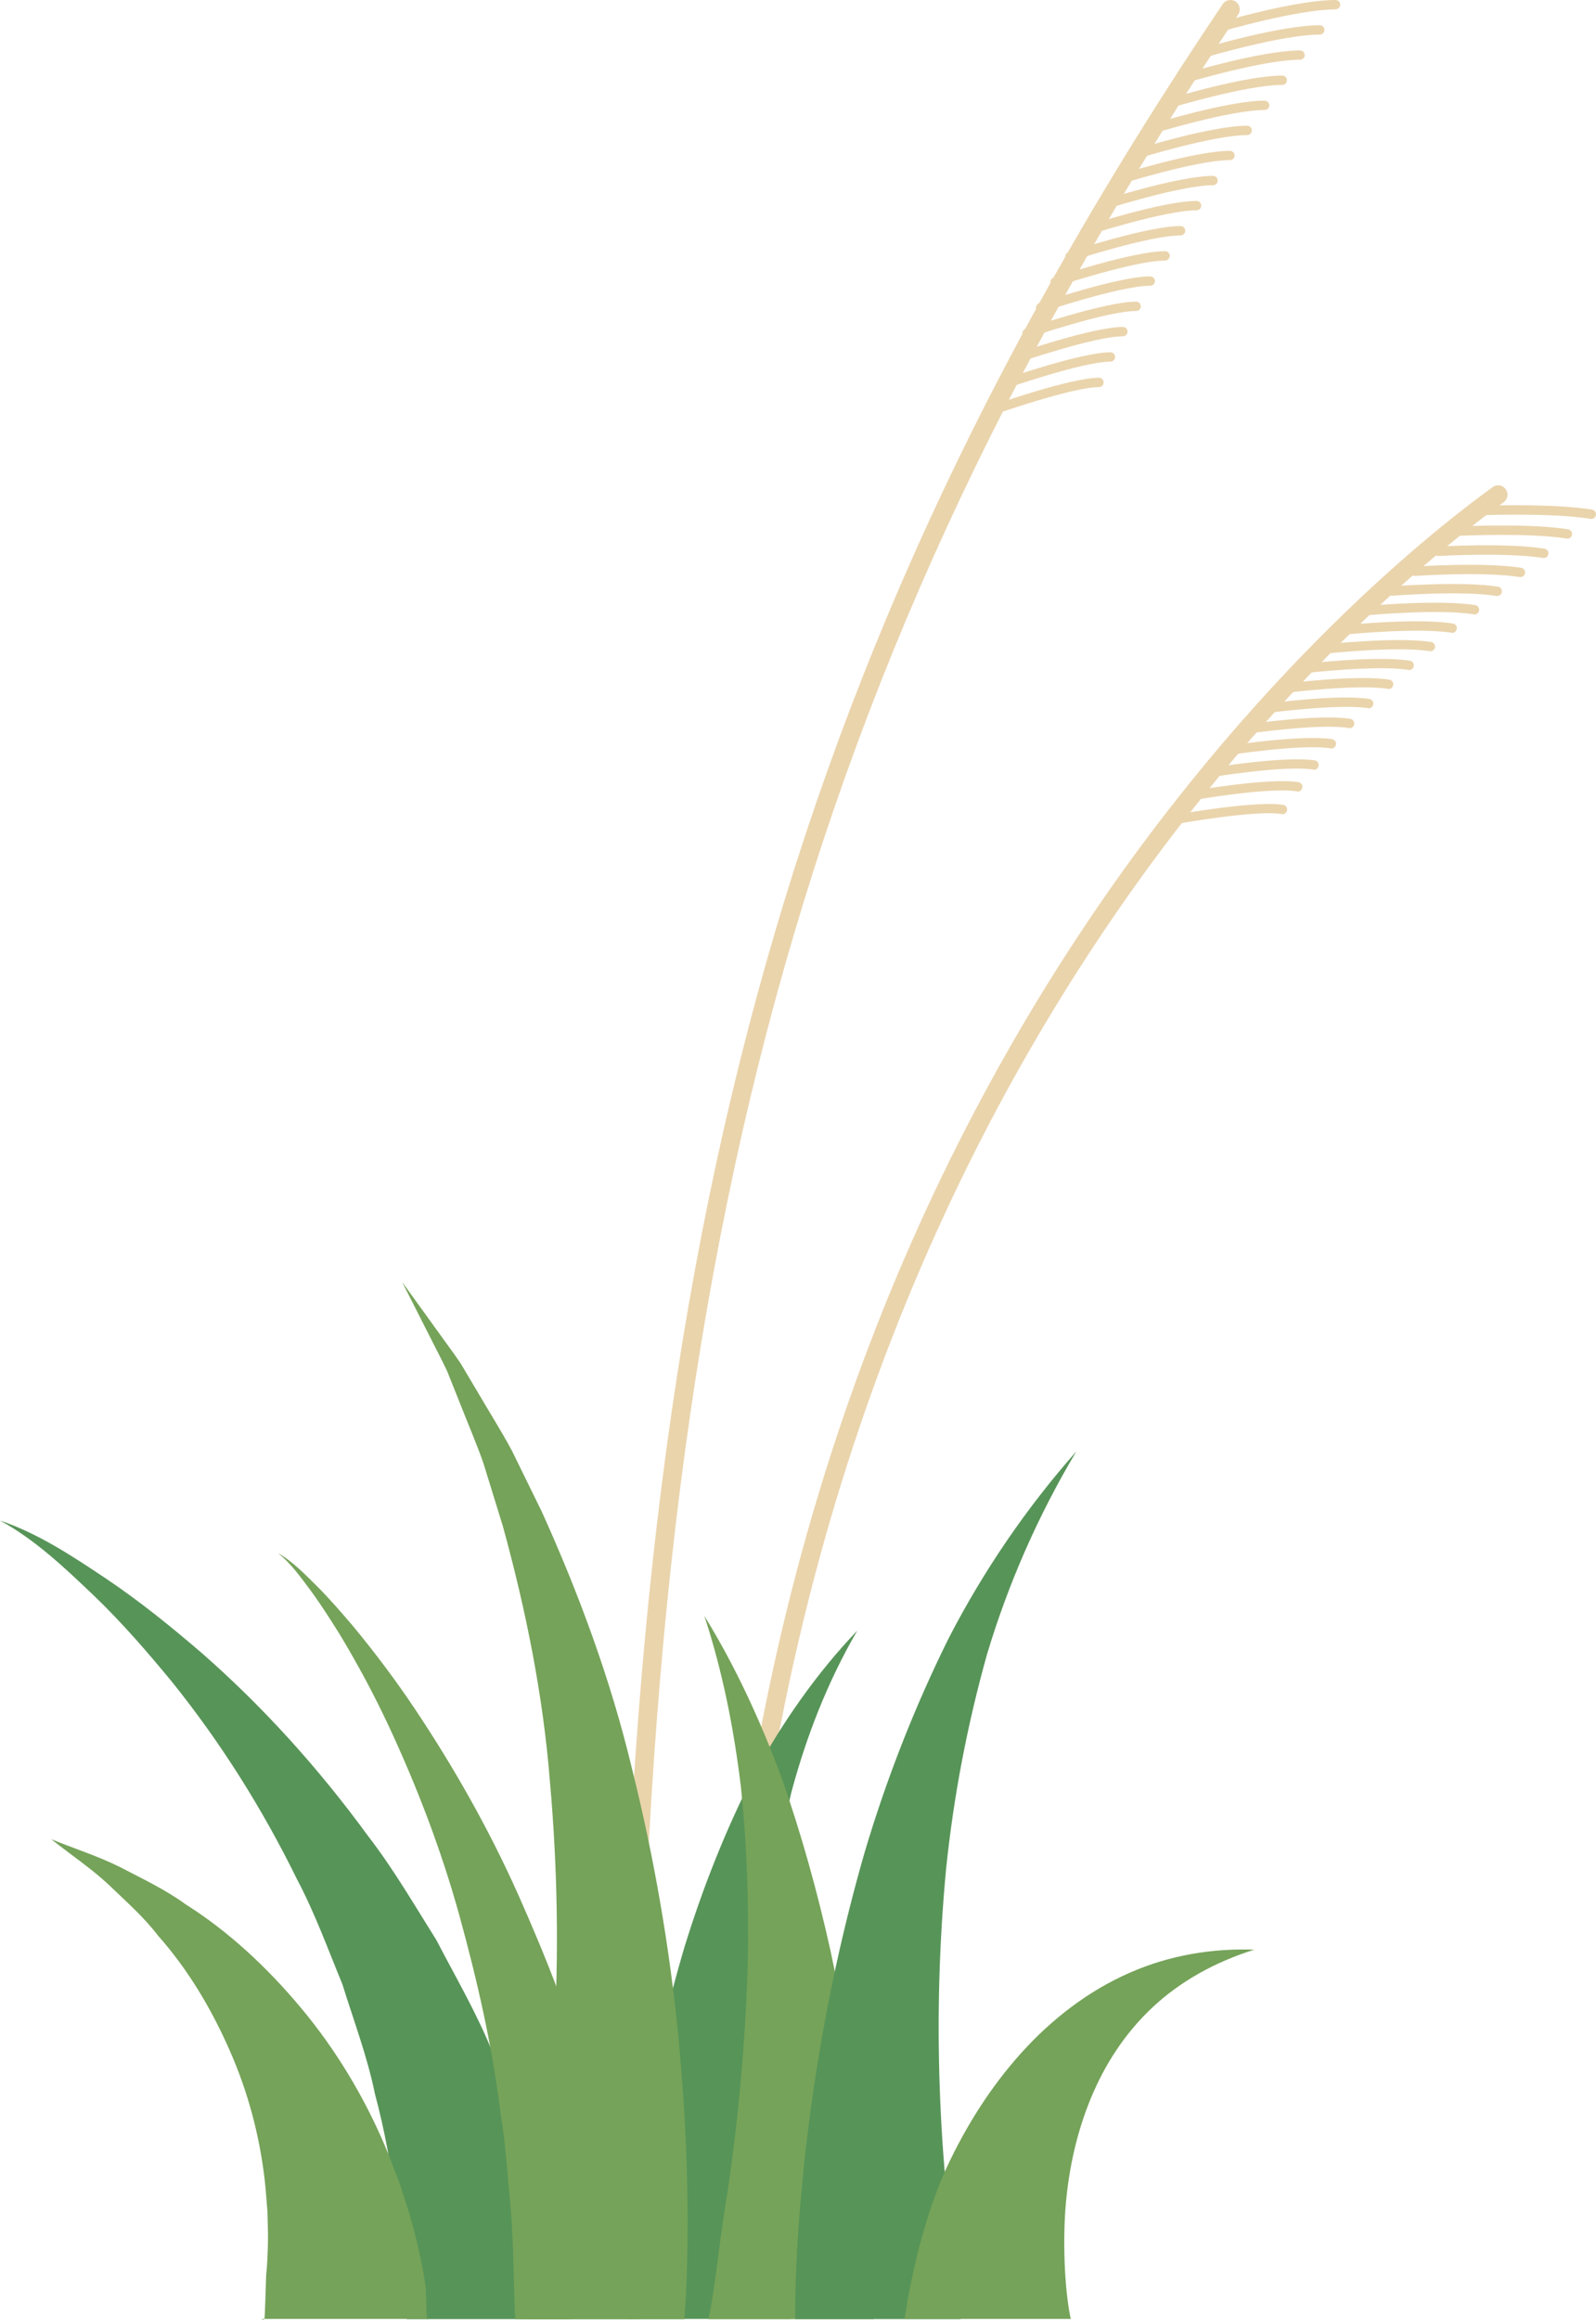  <svg version="1.1" xmlns="http://www.w3.org/2000/svg" xmlns:xlink="http://www.w3.org/1999/xlink" x="0px" y="0px" viewBox="0 0 31.017 45.061" style="enable-background:new 0 0 31.017 45.061;" xml:space="preserve">
   <g>
    <g>
     <g>
      <g>
       <path style="fill:#EAD4AC;" d="M23.718,0.614c-0.039,0-0.075-0.025-0.087-0.065c-0.015-0.048,0.014-0.099,0.062-0.112
					C23.753,0.419,25.188,0,25.955,0c0.05,0,0.091,0.041,0.091,0.091s-0.041,0.091-0.091,0.091c-0.742,0-2.197,0.425-2.212,0.429
					C23.735,0.613,23.727,0.614,23.718,0.614z">
       </path>
      </g>
      <g>
       <path style="fill:#EAD4AC;" d="M23.421,1.11c-0.039,0-0.075-0.025-0.087-0.065c-0.015-0.048,0.013-0.099,0.062-0.112
					c0.061-0.019,1.499-0.443,2.253-0.443c0.05,0,0.091,0.041,0.091,0.091s-0.041,0.091-0.091,0.091
					c-0.728,0-2.187,0.432-2.202,0.436C23.439,1.109,23.43,1.11,23.421,1.11z">
       </path>
      </g>
      <g>
       <path style="fill:#EAD4AC;" d="M23.047,1.608c-0.039,0-0.075-0.025-0.087-0.064c-0.015-0.048,0.013-0.099,0.061-0.113
					c0.062-0.019,1.506-0.451,2.244-0.451c0.05,0,0.091,0.041,0.091,0.091S25.315,1.16,25.265,1.16
					c-0.712,0-2.177,0.438-2.191,0.443C23.065,1.607,23.056,1.608,23.047,1.608z">
       </path>
      </g>
      <g>
       <path style="fill:#EAD4AC;" d="M22.712,2.104c-0.039,0-0.075-0.025-0.087-0.064c-0.015-0.048,0.013-0.099,0.061-0.113
					c0.062-0.019,1.51-0.459,2.234-0.459c0.05,0,0.091,0.041,0.091,0.091S24.97,1.649,24.92,1.649c-0.698,0-2.167,0.446-2.182,0.451
					C22.73,2.103,22.721,2.104,22.712,2.104z">
       </path>
      </g>
      <g>
       <path style="fill:#EAD4AC;" d="M22.379,2.599c-0.039,0-0.074-0.025-0.087-0.063c-0.015-0.049,0.012-0.1,0.06-0.114
					c0.062-0.019,1.515-0.467,2.225-0.467c0.05,0,0.091,0.041,0.091,0.091c0,0.05-0.041,0.091-0.091,0.091
					c-0.683,0-2.155,0.454-2.17,0.459C22.397,2.598,22.388,2.599,22.379,2.599z">
       </path>
      </g>
      <g>
       <path style="fill:#EAD4AC;" d="M22.049,3.094c-0.039,0-0.074-0.024-0.087-0.063c-0.015-0.048,0.012-0.099,0.06-0.114
					c0.062-0.02,1.52-0.475,2.215-0.475c0.05,0,0.091,0.041,0.091,0.091s-0.041,0.091-0.091,0.091c-0.668,0-2.146,0.462-2.16,0.467
					C22.068,3.093,22.058,3.094,22.049,3.094z">
       </path>
      </g>
      <g>
       <path style="fill:#EAD4AC;" d="M21.724,3.588c-0.038,0-0.074-0.024-0.087-0.063c-0.015-0.048,0.012-0.099,0.06-0.114
					c0.062-0.02,1.525-0.481,2.206-0.481c0.05,0,0.091,0.041,0.091,0.091S23.952,3.11,23.903,3.11c-0.653,0-2.137,0.469-2.151,0.474
					C21.742,3.587,21.733,3.588,21.724,3.588z">
       </path>
      </g>
      <g>
       <path style="fill:#EAD4AC;" d="M21.406,4.083c-0.038,0-0.074-0.024-0.086-0.062c-0.016-0.048,0.011-0.1,0.058-0.114
					c0.062-0.021,1.529-0.491,2.196-0.491c0.05,0,0.091,0.041,0.091,0.091s-0.041,0.091-0.091,0.091
					c-0.639,0-2.125,0.478-2.14,0.482C21.424,4.082,21.414,4.083,21.406,4.083z">
       </path>
      </g>
      <g>
       <path style="fill:#EAD4AC;" d="M21.095,4.578c-0.038,0-0.074-0.024-0.086-0.062c-0.016-0.048,0.01-0.099,0.058-0.114
					c0.062-0.021,1.534-0.499,2.187-0.499c0.05,0,0.091,0.041,0.091,0.091s-0.041,0.091-0.091,0.091
					c-0.624,0-2.115,0.484-2.13,0.489C21.114,4.577,21.105,4.578,21.095,4.578z">
       </path>
      </g>
      <g>
       <path style="fill:#EAD4AC;" d="M20.794,5.073c-0.038,0-0.073-0.024-0.086-0.062c-0.016-0.048,0.01-0.099,0.058-0.114
					c0.062-0.021,1.539-0.506,2.177-0.506c0.05,0,0.091,0.041,0.091,0.091s-0.041,0.091-0.091,0.091
					c-0.609,0-2.104,0.491-2.12,0.496C20.813,5.071,20.804,5.073,20.794,5.073z">
       </path>
      </g>
      <g>
       <path style="fill:#EAD4AC;" d="M20.504,5.569c-0.038,0-0.073-0.024-0.086-0.062c-0.016-0.047,0.01-0.099,0.058-0.114
					c0.062-0.021,1.542-0.514,2.166-0.514c0.05,0,0.091,0.041,0.091,0.091s-0.041,0.091-0.091,0.091
					c-0.595,0-2.094,0.499-2.109,0.504C20.524,5.567,20.514,5.569,20.504,5.569z">
       </path>
      </g>
      <g>
       <path style="fill:#EAD4AC;" d="M20.226,6.066c-0.038,0-0.073-0.023-0.086-0.062c-0.017-0.048,0.01-0.1,0.057-0.115
					c0.063-0.021,1.549-0.521,2.157-0.521c0.05,0,0.091,0.041,0.091,0.091S22.404,5.55,22.354,5.55
					c-0.579,0-2.084,0.506-2.099,0.511C20.245,6.064,20.236,6.066,20.226,6.066z">
       </path>
      </g>
      <g>
       <path style="fill:#EAD4AC;" d="M19.961,6.564c-0.038,0-0.073-0.023-0.086-0.062c-0.017-0.048,0.009-0.099,0.057-0.115
					c0.063-0.021,1.554-0.528,2.148-0.528c0.05,0,0.091,0.041,0.091,0.091S22.13,6.04,22.08,6.04c-0.565,0-2.074,0.514-2.09,0.519
					C19.981,6.562,19.971,6.564,19.961,6.564z">
       </path>
      </g>
      <g>
       <path style="fill:#EAD4AC;" d="M19.713,7.063c-0.038,0-0.073-0.023-0.086-0.062c-0.017-0.047,0.009-0.099,0.057-0.115
					c0.062-0.021,1.558-0.536,2.138-0.536c0.05,0,0.091,0.041,0.091,0.091s-0.041,0.091-0.091,0.091
					c-0.55,0-2.063,0.521-2.079,0.526C19.733,7.061,19.723,7.063,19.713,7.063z">
       </path>
      </g>
      <g>
       <path style="fill:#EAD4AC;" d="M19.481,7.564c-0.037,0-0.072-0.023-0.086-0.061c-0.017-0.048,0.009-0.1,0.056-0.116
					c0.063-0.022,1.563-0.545,2.129-0.545c0.05,0,0.091,0.041,0.091,0.091s-0.041,0.091-0.091,0.091
					c-0.535,0-2.054,0.529-2.068,0.535C19.501,7.562,19.49,7.564,19.481,7.564z">
       </path>
      </g>
      <g>
       <path style="fill:#EAD4AC;" d="M19.268,8.066c-0.037,0-0.072-0.023-0.086-0.061c-0.017-0.047,0.009-0.1,0.056-0.116
					c0.063-0.022,1.567-0.552,2.119-0.552c0.05,0,0.091,0.041,0.091,0.091s-0.041,0.091-0.091,0.091
					c-0.521,0-2.043,0.536-2.059,0.542C19.288,8.064,19.278,8.066,19.268,8.066z">
       </path>
      </g>
     </g>
     <g>
      <g>
       <path style="fill:#EAD4AC;" d="M12.243,43.291c-0.101,0-0.182-0.081-0.182-0.182c0-18.697,3.171-30.359,11.701-43.029
					c0.057-0.083,0.169-0.105,0.252-0.049c0.083,0.056,0.105,0.169,0.049,0.252c-8.484,12.603-11.639,24.209-11.639,42.826
					C12.425,43.21,12.344,43.291,12.243,43.291z">
       </path>
      </g>
     </g>
    </g>
    <g>
     <g>
      <g>
       <path style="fill:#EAD4AC;" d="M30.926,10.079c-0.005,0-0.01,0-0.015-0.001c-0.734-0.119-2.026-0.074-2.039-0.073
					c-0.001,0-0.002,0-0.003,0c-0.049,0-0.089-0.038-0.091-0.088s0.037-0.092,0.088-0.094c0.053-0.003,1.319-0.047,2.074,0.075
					c0.049,0.008,0.083,0.055,0.075,0.104C31.008,10.047,30.97,10.079,30.926,10.079z">
       </path>
      </g>
      <g>
       <path style="fill:#EAD4AC;" d="M30.463,10.462c-0.005,0-0.01,0-0.015-0.001c-0.719-0.117-2.023-0.056-2.037-0.056
					c-0.001,0-0.003,0-0.004,0c-0.048,0-0.089-0.038-0.091-0.087c-0.002-0.05,0.036-0.092,0.087-0.095
					c0.053-0.002,1.334-0.062,2.074,0.058c0.049,0.008,0.083,0.055,0.075,0.104C30.545,10.43,30.507,10.462,30.463,10.462z">
       </path>
      </g>
      <g>
       <path style="fill:#EAD4AC;" d="M30.003,10.838c-0.005,0-0.01,0-0.015-0.001c-0.706-0.112-2.02-0.04-2.034-0.038
					c-0.001,0-0.003,0-0.005,0c-0.048,0-0.088-0.037-0.091-0.086c-0.003-0.05,0.035-0.093,0.086-0.096
					c0.054-0.004,1.345-0.077,2.073,0.04c0.049,0.008,0.083,0.055,0.075,0.104C30.085,10.806,30.047,10.838,30.003,10.838z">
       </path>
      </g>
      <g>
       <path style="fill:#EAD4AC;" d="M29.548,11.209c-0.005,0-0.01,0-0.015-0.001c-0.691-0.112-2.018-0.024-2.031-0.021
					c-0.053-0.002-0.093-0.035-0.097-0.085c-0.003-0.05,0.034-0.093,0.085-0.097c0.055-0.003,1.359-0.09,2.072,0.023
					c0.049,0.008,0.083,0.055,0.075,0.104C29.63,11.177,29.592,11.209,29.548,11.209z">
       </path>
      </g>
      <g>
       <path style="fill:#EAD4AC;" d="M29.098,11.576c-0.005,0-0.01,0-0.015-0.001c-0.677-0.11-2.014-0.005-2.027-0.004
					c-0.042,0.009-0.093-0.034-0.098-0.084c-0.004-0.05,0.033-0.094,0.084-0.098c0.056-0.004,1.373-0.104,2.07,0.006
					c0.05,0.008,0.083,0.055,0.075,0.104C29.18,11.544,29.142,11.576,29.098,11.576z">
       </path>
      </g>
      <g>
       <path style="fill:#EAD4AC;" d="M26.609,11.947c-0.047,0-0.086-0.035-0.091-0.083c-0.004-0.05,0.033-0.094,0.083-0.099
					c0.056-0.004,1.386-0.122,2.07-0.012c0.049,0.008,0.083,0.055,0.075,0.104c-0.009,0.049-0.053,0.088-0.104,0.075
					c-0.66-0.108-2.012,0.013-2.025,0.014C26.614,11.947,26.612,11.947,26.609,11.947z">
       </path>
      </g>
      <g>
       <path style="fill:#EAD4AC;" d="M26.177,12.321c-0.046,0-0.086-0.035-0.091-0.082c-0.005-0.05,0.032-0.094,0.082-0.1
					c0.056-0.006,1.396-0.137,2.069-0.028c0.049,0.008,0.083,0.055,0.075,0.104c-0.009,0.049-0.054,0.087-0.104,0.075
					c-0.646-0.104-2.009,0.029-2.022,0.03C26.183,12.321,26.18,12.321,26.177,12.321z">
       </path>
      </g>
      <g>
       <path style="fill:#EAD4AC;" d="M25.755,12.697c-0.046,0-0.085-0.034-0.09-0.081c-0.006-0.05,0.03-0.095,0.08-0.1
					c0.058-0.006,1.413-0.149,2.068-0.047c0.049,0.008,0.083,0.055,0.075,0.104c-0.009,0.049-0.055,0.085-0.104,0.075
					c-0.63-0.103-2.005,0.045-2.02,0.047C25.762,12.697,25.758,12.697,25.755,12.697z">
       </path>
      </g>
      <g>
       <path style="fill:#EAD4AC;" d="M25.345,13.077c-0.046,0-0.085-0.034-0.09-0.08c-0.006-0.05,0.029-0.095,0.079-0.101
					c0.059-0.008,1.425-0.166,2.066-0.063c0.049,0.008,0.083,0.055,0.075,0.104c-0.009,0.049-0.052,0.088-0.104,0.075
					c-0.616-0.101-2.001,0.062-2.016,0.063C25.352,13.077,25.349,13.077,25.345,13.077z">
       </path>
      </g>
      <g>
       <path style="fill:#EAD4AC;" d="M24.947,13.463c-0.045,0-0.084-0.033-0.09-0.079c-0.007-0.05,0.028-0.096,0.078-0.102
					c0.059-0.008,1.438-0.182,2.066-0.081c0.05,0.008,0.083,0.055,0.075,0.104c-0.009,0.051-0.053,0.086-0.104,0.075
					c-0.603-0.099-2,0.08-2.014,0.081C24.954,13.463,24.95,13.463,24.947,13.463z">
       </path>
      </g>
      <g>
       <path style="fill:#EAD4AC;" d="M24.563,13.857c-0.045,0-0.084-0.033-0.09-0.078c-0.007-0.05,0.027-0.096,0.077-0.103
					c0.06-0.009,1.446-0.199,2.064-0.1c0.049,0.008,0.083,0.055,0.075,0.104c-0.009,0.049-0.052,0.087-0.104,0.075
					c-0.582-0.093-1.996,0.099-2.01,0.1C24.571,13.857,24.567,13.857,24.563,13.857z">
       </path>
      </g>
      <g>
       <path style="fill:#EAD4AC;" d="M24.194,14.258c-0.045,0-0.083-0.032-0.09-0.078c-0.007-0.049,0.027-0.096,0.077-0.103
					c0.06-0.009,1.462-0.214,2.062-0.115c0.049,0.008,0.083,0.055,0.075,0.104c-0.009,0.049-0.052,0.087-0.104,0.075
					c-0.571-0.097-1.993,0.113-2.008,0.115C24.202,14.258,24.198,14.258,24.194,14.258z">
       </path>
      </g>
      <g>
       <path style="fill:#EAD4AC;" d="M23.841,14.672c-0.044,0-0.083-0.032-0.09-0.077c-0.008-0.049,0.026-0.096,0.076-0.104
					c0.06-0.01,1.474-0.227,2.062-0.134c0.049,0.008,0.083,0.055,0.075,0.104c-0.009,0.049-0.054,0.087-0.104,0.075
					c-0.556-0.092-1.989,0.131-2.005,0.134C23.85,14.672,23.846,14.672,23.841,14.672z">
       </path>
      </g>
      <g>
       <path style="fill:#EAD4AC;" d="M23.506,15.099c-0.044,0-0.082-0.031-0.09-0.076c-0.008-0.05,0.025-0.096,0.075-0.104
					c0.061-0.01,1.485-0.24,2.061-0.15c0.049,0.008,0.083,0.055,0.075,0.104c-0.009,0.049-0.054,0.087-0.104,0.075
					c-0.543-0.09-1.987,0.147-2.002,0.15C23.516,15.099,23.511,15.099,23.506,15.099z">
       </path>
      </g>
      <g>
       <path style="fill:#EAD4AC;" d="M23.191,15.54c-0.043,0-0.082-0.031-0.09-0.075c-0.008-0.05,0.024-0.097,0.074-0.105
					c0.062-0.01,1.5-0.258,2.06-0.168c0.05,0.008,0.083,0.055,0.075,0.104c-0.009,0.05-0.054,0.088-0.104,0.075
					c-0.53-0.088-1.984,0.165-1.999,0.168C23.201,15.54,23.196,15.54,23.191,15.54z">
       </path>
      </g>
      <g>
       <path style="fill:#EAD4AC;" d="M22.896,15.998c-0.043,0-0.081-0.03-0.089-0.074c-0.01-0.05,0.023-0.097,0.072-0.105
					c0.062-0.011,1.519-0.271,2.059-0.186c0.05,0.008,0.083,0.055,0.075,0.104c-0.009,0.051-0.055,0.086-0.104,0.075
					c-0.506-0.084-1.981,0.182-1.996,0.184C22.906,15.998,22.901,15.998,22.896,15.998z">
       </path>
      </g>
     </g>
     <g>
      <g>
       <path style="fill:#EAD4AC;" d="M14.077,43.416c-0.101,0-0.182-0.081-0.182-0.182c0-21.754,12.591-31.95,15.114-33.773
					c0.08-0.06,0.193-0.041,0.254,0.041c0.059,0.081,0.04,0.195-0.041,0.254c-2.499,1.805-14.964,11.901-14.964,33.479
					C14.259,43.335,14.178,43.416,14.077,43.416z">
       </path>
      </g>
     </g>
    </g>
    <g>
     <g>
      <g>
       <path style="fill:#579458;" d="M12.162,45.043c0.009-0.675,0.056-1.341,0.117-1.952c0.059-0.601,0.137-1.195,0.234-1.787
					c0.192-1.183,0.451-2.35,0.791-3.492c0.352-1.14,0.79-2.25,1.325-3.301c0.563-1.042,1.239-2.01,2.033-2.841
					c-0.581,0.998-0.99,2.054-1.28,3.133c-0.262,1.091-0.417,2.193-0.489,3.298c-0.06,1.108-0.041,2.216,0.04,3.315
					c0.04,0.549,0.097,1.097,0.172,1.638c0.071,0.531,0.164,1.524,0.271,1.987H12.162z">
       </path>
      </g>
     </g>
     <g>
      <g>
       <path style="fill:#579458;" d="M7.903,45.043c-0.099-1.44-0.234-2.957-0.617-4.376c-0.148-0.725-0.41-1.412-0.631-2.124
					c-0.281-0.683-0.537-1.389-0.887-2.05c-0.66-1.344-1.467-2.634-2.423-3.823c-0.484-0.588-0.987-1.169-1.542-1.699
					C1.248,30.443,0.681,29.904,0,29.533c0.742,0.251,1.406,0.691,2.057,1.126c0.655,0.439,1.268,0.936,1.87,1.453
					c1.193,1.046,2.27,2.239,3.22,3.541c0.495,0.64,0.901,1.34,1.335,2.031c0.373,0.719,0.791,1.429,1.094,2.19
					c0.694,1.493,1.138,3.554,1.531,5.17H7.903z">
       </path>
      </g>
     </g>
     <g>
      <g>
       <path style="fill:#75A359;" d="M10.013,45.043c-0.03-0.642-0.032-1.445-0.083-2.09c-0.063-0.643-0.099-1.294-0.206-1.934
					c-0.16-1.292-0.452-2.565-0.8-3.828c-0.351-1.264-0.822-2.496-1.382-3.693c-0.281-0.598-0.595-1.182-0.938-1.751
					c-0.176-0.281-0.354-0.562-0.55-0.831c-0.198-0.265-0.391-0.543-0.652-0.751c0.293,0.168,0.529,0.418,0.768,0.653
					c0.238,0.24,0.459,0.495,0.679,0.752c0.431,0.52,0.84,1.063,1.217,1.627c0.754,1.129,1.431,2.322,1.991,3.571
					c0.558,1.249,1.065,2.535,1.439,3.863c0.215,0.659,0.357,1.333,0.527,2.006c0.158,0.675,0.265,1.722,0.4,2.406H10.013z">
       </path>
      </g>
     </g>
     <g>
      <g>
       <path style="fill:#75A359;" d="M10.109,45.043c0.083-0.339,0.165-1.282,0.233-1.678c0.071-0.404,0.132-0.813,0.185-1.225
					c0.111-0.822,0.184-1.653,0.238-2.488c0.098-1.669,0.073-3.351-0.076-5.029c-0.132-1.683-0.466-3.343-0.917-4.982l-0.377-1.221
					c-0.141-0.402-0.311-0.793-0.467-1.192l-0.239-0.598c-0.091-0.194-0.192-0.383-0.288-0.575l-0.586-1.155l0.76,1.053
					c0.126,0.177,0.258,0.351,0.379,0.532l0.333,0.56c0.219,0.376,0.455,0.747,0.662,1.133l0.579,1.181
					c0.723,1.597,1.341,3.267,1.753,4.99c0.43,1.719,0.734,3.477,0.907,5.254c0.082,0.889,0.143,1.782,0.163,2.681
					c0.013,0.449,0.016,0.9,0.009,1.354c-0.008,0.462-0.019,0.893-0.061,1.407H10.109z">
       </path>
      </g>
     </g>
     <g>
      <g>
       <path style="fill:#75A359;" d="M13.768,45.043c0.112-0.485,0.214-1.477,0.3-2.014c0.089-0.545,0.164-1.094,0.228-1.646
					c0.128-1.103,0.21-2.215,0.238-3.332c0.018-1.115-0.019-2.234-0.136-3.352c-0.135-1.113-0.352-2.224-0.71-3.314
					c0.601,0.974,1.089,2.034,1.496,3.129c0.389,1.099,0.701,2.231,0.957,3.378c0.246,1.147,0.436,2.309,0.578,3.48
					c0.071,0.586,0.13,1.173,0.174,1.765c0.046,0.599,0.081,1.26,0.089,1.907H13.768z">
       </path>
      </g>
     </g>
     <g>
      <g>
       <path style="fill:#75A359;" d="M5.092,45.043c0.008-0.001,0.017,0.043,0.025,0c0.009-0.04,0.017,0.049,0.022,0
					c0.013-0.094,0.028-0.753,0.034-0.854c0.021-0.198,0.028-0.401,0.034-0.607c0.005-0.206-0.005-0.413-0.009-0.623
					c-0.019-0.207-0.03-0.418-0.055-0.627c-0.098-0.839-0.316-1.677-0.666-2.476c-0.347-0.797-0.803-1.581-1.408-2.263
					c-0.28-0.367-0.627-0.666-0.964-0.993c-0.343-0.318-0.734-0.578-1.109-0.877c0.435,0.178,0.9,0.325,1.332,0.539
					c0.426,0.224,0.876,0.432,1.275,0.723c0.839,0.529,1.586,1.225,2.245,2.013c0.661,0.789,1.21,1.693,1.626,2.665
					c0.104,0.243,0.194,0.492,0.291,0.741c0.082,0.253,0.169,0.507,0.24,0.767c0.07,0.261,0.138,0.524,0.189,0.796
					c0.03,0.134,0.051,0.275,0.073,0.416c0.012,0.069,0.022,0.58,0.03,0.658c0.008,0.075,0.018-0.116,0.021,0H5.092z">
       </path>
      </g>
     </g>
     <g>
      <g>
       <path style="fill:#579458;" d="M15.453,45.043c-0.002-0.433,0.016-0.902,0.035-1.291c0.023-0.381,0.047-0.76,0.084-1.136
					c0.065-0.754,0.158-1.502,0.271-2.245c0.227-1.486,0.546-2.954,0.96-4.391c0.426-1.435,0.974-2.83,1.632-4.157
					c0.682-1.321,1.522-2.545,2.483-3.633c-0.747,1.253-1.324,2.57-1.734,3.935c-0.386,1.374-0.651,2.766-0.797,4.171
					c-0.133,1.408-0.173,2.818-0.125,4.222c0.024,0.702,0.068,1.402,0.138,2.096c0.031,0.348,0.073,0.692,0.117,1.035
					c0.045,0.335,0.097,1.105,0.154,1.394H15.453z">
       </path>
      </g>
     </g>
     <g>
      <g>
       <path style="fill:#75A359;" d="M17.579,45.043c0.147-0.983,0.433-2.1,0.81-2.924c0.379-0.817,0.862-1.583,1.46-2.246
					c0.596-0.662,1.317-1.213,2.106-1.556c0.789-0.348,1.627-0.477,2.421-0.448c-0.765,0.238-1.45,0.622-1.985,1.127
					c-0.537,0.504-0.926,1.115-1.194,1.765c-0.268,0.651-0.421,1.344-0.483,2.036c-0.061,0.687-0.032,1.653,0.095,2.244H17.579z">
       </path>
      </g>
     </g>
    </g>
   </g>
  </svg>
